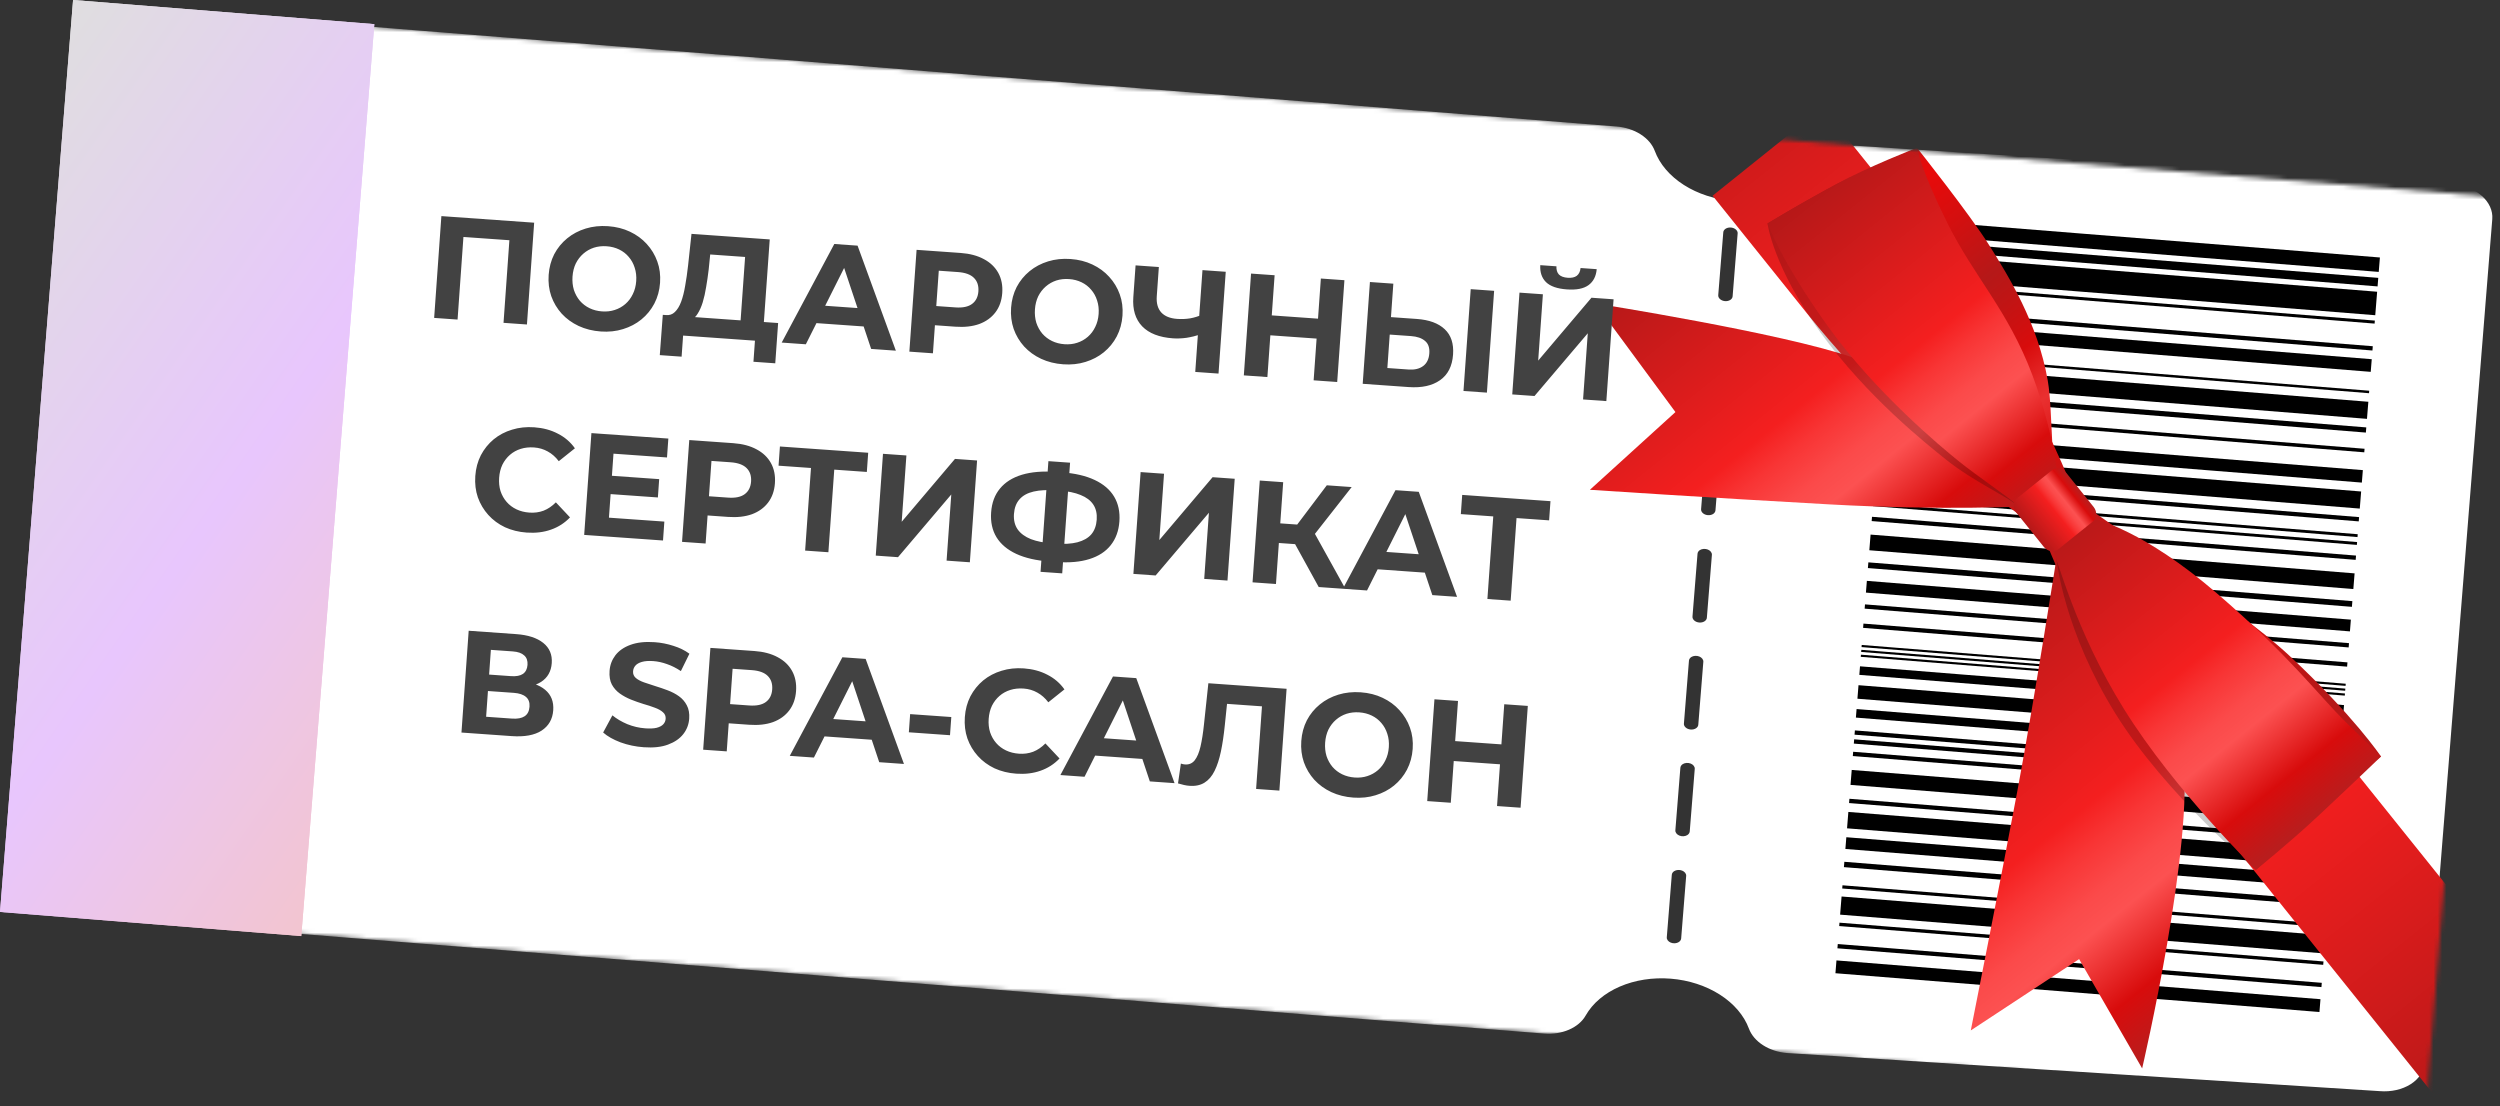 <?xml version="1.0" encoding="UTF-8"?> <svg xmlns="http://www.w3.org/2000/svg" width="583" height="258" viewBox="0 0 583 258" fill="none"><rect x="0" y="0" width="583" height="258" fill="#333333" stroke="none"/> <mask id="mask0_54_2" style="mask-type:luminance" maskUnits="userSpaceOnUse" x="0" y="0" width="583" height="258"> <path d="M17.431 0.693L582.779 45.994L565.83 257.517L0.482 212.217L17.431 0.693Z" fill="white"></path> </mask> <g mask="url(#mask0_54_2)"> <path d="M22.406 2.015C23.916 1.529 25.583 1.345 27.252 1.479L377.005 29.505C379.052 29.672 381.008 30.311 382.602 31.334C384.196 32.356 385.351 33.712 385.902 35.211C387.04 38.275 389.406 41.042 392.67 43.127C395.936 45.212 399.938 46.513 404.123 46.848C408.307 47.183 412.465 46.536 416.021 44.998C419.577 43.459 422.352 41.105 423.963 38.261C424.747 36.868 426.102 35.714 427.839 34.958C429.576 34.203 431.608 33.883 433.656 34.044L571.932 42.932C573.226 43.035 574.493 43.327 575.659 43.793C576.826 44.259 577.869 44.888 578.73 45.645C579.591 46.402 580.252 47.273 580.676 48.206C581.1 49.139 581.278 50.118 581.201 51.085L565.432 247.881C565.354 248.848 565.022 249.786 564.455 250.64C563.888 251.494 563.097 252.248 562.126 252.858C561.156 253.468 560.026 253.924 558.8 254.197C557.574 254.472 556.277 254.559 554.983 254.455L416.741 245.57C414.693 245.403 412.736 244.763 411.142 243.741C409.548 242.718 408.394 241.363 407.843 239.863C406.705 236.8 404.339 234.033 401.074 231.948C397.809 229.863 393.807 228.562 389.622 228.227C385.438 227.892 381.279 228.538 377.724 230.077C374.169 231.616 371.393 233.97 369.781 236.814C368.997 238.206 367.643 239.36 365.906 240.116C364.169 240.871 362.136 241.192 360.089 241.03L10.336 213.005C9.042 212.902 7.776 212.61 6.61 212.144C5.444 211.678 4.401 211.049 3.541 210.292C2.681 209.534 2.02 208.664 1.596 207.731C1.173 206.798 0.996 205.819 1.075 204.852L16.844 8.056C16.945 6.743 17.514 5.491 18.492 4.428C19.47 3.366 20.822 2.533 22.406 2.015ZM388.695 218.574C388.672 218.822 388.749 219.074 388.916 219.298C389.083 219.521 389.334 219.704 389.634 219.824C389.935 219.945 390.273 219.996 390.604 219.972C390.935 219.948 391.245 219.851 391.492 219.691C391.821 219.479 392.021 219.174 392.048 218.842L393.215 204.273C393.238 204.025 393.159 203.774 392.992 203.551C392.825 203.329 392.575 203.146 392.275 203.026C391.975 202.906 391.64 202.854 391.308 202.876C390.977 202.898 390.668 202.993 390.419 203.151C390.088 203.364 389.888 203.672 389.863 204.005L388.695 218.574ZM390.695 193.615C390.674 193.864 390.751 194.115 390.92 194.337C391.087 194.559 391.335 194.742 391.636 194.862C391.935 194.983 392.272 195.035 392.602 195.013C392.933 194.99 393.242 194.895 393.491 194.738C393.821 194.523 394.021 194.217 394.048 193.883L395.215 179.315C395.237 179.066 395.159 178.815 394.992 178.592C394.825 178.371 394.575 178.188 394.275 178.067C393.975 177.947 393.639 177.895 393.308 177.917C392.977 177.939 392.668 178.035 392.419 178.192C392.088 178.406 391.888 178.713 391.862 179.047L390.695 193.615ZM392.695 168.656C392.667 168.826 392.685 169 392.751 169.168C392.816 169.335 392.925 169.493 393.072 169.631C393.219 169.768 393.401 169.883 393.605 169.968C393.811 170.053 394.035 170.106 394.264 170.124C394.494 170.143 394.725 170.126 394.94 170.075C395.156 170.023 395.354 169.939 395.521 169.827C395.688 169.715 395.821 169.576 395.912 169.421C396.002 169.266 396.048 169.097 396.048 168.924L397.217 154.337C397.235 154.089 397.156 153.839 396.987 153.618C396.82 153.397 396.57 153.215 396.272 153.096C395.974 152.976 395.639 152.923 395.309 152.945C394.98 152.965 394.671 153.059 394.42 153.214C394.089 153.428 393.889 153.734 393.864 154.068L392.695 168.656ZM394.694 143.702C394.666 143.872 394.685 144.046 394.751 144.214C394.815 144.382 394.924 144.539 395.072 144.676C395.218 144.815 395.4 144.929 395.605 145.015C395.811 145.099 396.035 145.152 396.264 145.171C396.493 145.189 396.724 145.173 396.94 145.122C397.155 145.07 397.353 144.986 397.521 144.873C397.687 144.76 397.821 144.623 397.911 144.467C398.002 144.312 398.048 144.143 398.047 143.971L399.215 129.393C399.233 129.145 399.152 128.896 398.983 128.676C398.815 128.456 398.566 128.275 398.268 128.156C397.969 128.037 397.635 127.985 397.307 128.005C396.977 128.026 396.669 128.12 396.419 128.274C396.089 128.488 395.89 128.793 395.863 129.124L394.694 143.702ZM396.694 118.744C396.68 118.908 396.71 119.075 396.781 119.234C396.853 119.393 396.965 119.541 397.112 119.67C397.257 119.799 397.435 119.907 397.633 119.986C397.831 120.066 398.047 120.116 398.267 120.133C398.713 120.17 399.153 120.074 399.491 119.867C399.819 119.651 400.019 119.345 400.047 119.012L401.214 104.444C401.237 104.195 401.158 103.944 400.991 103.722C400.824 103.5 400.574 103.317 400.274 103.196C399.975 103.076 399.639 103.024 399.308 103.046C398.977 103.068 398.667 103.164 398.418 103.321C398.087 103.535 397.887 103.842 397.862 104.175L396.694 118.744ZM398.694 93.785C398.671 94.034 398.748 94.287 398.915 94.51C399.082 94.733 399.333 94.916 399.633 95.036C399.934 95.156 400.272 95.208 400.603 95.184C400.935 95.161 401.244 95.063 401.491 94.903C401.821 94.69 402.02 94.386 402.047 94.054L403.214 79.485C403.237 79.237 403.158 78.985 402.991 78.763C402.824 78.541 402.574 78.358 402.274 78.238C401.975 78.118 401.639 78.065 401.308 78.087C400.977 78.109 400.667 78.205 400.418 78.362C400.087 78.576 399.887 78.883 399.862 79.217L398.694 93.785ZM400.694 68.826C400.68 68.991 400.71 69.158 400.781 69.317C400.852 69.477 400.964 69.625 401.11 69.755C401.256 69.884 401.434 69.992 401.631 70.072C401.831 70.152 402.046 70.203 402.266 70.221C402.488 70.24 402.71 70.226 402.921 70.179C403.131 70.133 403.324 70.055 403.489 69.95C403.655 69.845 403.791 69.716 403.886 69.569C403.982 69.422 404.036 69.261 404.047 69.095L405.214 54.527C405.242 54.357 405.224 54.183 405.159 54.015C405.094 53.847 404.985 53.69 404.838 53.553C404.691 53.415 404.509 53.3 404.304 53.215C404.099 53.13 403.874 53.077 403.645 53.058C403.416 53.04 403.186 53.057 402.969 53.108C402.754 53.159 402.556 53.244 402.389 53.356C402.222 53.469 402.089 53.607 401.999 53.762C401.907 53.917 401.861 54.086 401.862 54.258L400.694 68.826Z" fill="white"></path> <path d="M442.123 51.001L554.994 60.045L554.724 63.409L441.853 54.365L442.123 51.001Z" fill="black"></path> <path d="M441.74 55.755L554.611 64.799L554.451 66.793L441.58 57.749L441.74 55.755Z" fill="black"></path> <path d="M441.478 58.989L554.349 68.033L553.91 73.511L441.039 64.467L441.478 58.989Z" fill="black"></path> <path d="M440.943 65.716L553.814 74.761L553.758 75.465L440.886 66.421L440.943 65.716Z" fill="black"></path> <path d="M440.462 71.697L553.334 80.741L553.254 81.739L440.383 72.694L440.462 71.697Z" fill="black"></path> <path d="M440.22 74.723L553.091 83.767L552.855 86.715L439.984 77.671L440.22 74.723Z" fill="black"></path> <path d="M439.63 82.072L552.502 91.116L552.455 91.697L439.584 82.653L439.63 82.072Z" fill="black"></path> <path d="M439.427 84.648L552.299 93.692L551.979 97.677L439.108 88.633L439.427 84.648Z" fill="black"></path> <path d="M438.947 90.626L551.818 99.67L551.721 100.876L438.85 91.832L438.947 90.626Z" fill="black"></path> <path d="M438.544 95.608L551.416 104.652L551.349 105.481L438.478 96.437L438.544 95.608Z" fill="black"></path> <path d="M438.146 100.59L551.017 109.635L550.784 112.542L437.913 103.498L438.146 100.59Z" fill="black"></path> <path d="M437.748 105.572L550.619 114.616L550.3 118.601L437.428 109.556L437.748 105.572Z" fill="black"></path> <path d="M437.267 111.547L550.138 120.591L550.058 121.588L437.187 112.544L437.267 111.547Z" fill="black"></path> <path d="M436.951 115.536L549.822 124.58L549.769 125.245L436.897 116.201L436.951 115.536Z" fill="black"></path> <path d="M436.802 117.362L549.674 126.406L549.62 127.071L436.749 118.027L436.802 117.362Z" fill="black"></path> <path d="M436.552 120.517L549.424 129.561L549.344 130.559L436.472 121.515L436.552 120.517Z" fill="black"></path> <path d="M436.22 124.666L549.091 133.71L548.799 137.362L435.928 128.318L436.22 124.666Z" fill="black"></path> <path d="M435.701 131.141L548.572 140.185L548.465 141.515L435.594 132.471L435.701 131.141Z" fill="black"></path> <path d="M435.353 135.458L548.224 144.502L548.005 147.241L435.134 138.196L435.353 135.458Z" fill="black"></path> <path d="M434.916 140.94L547.787 149.984L547.707 150.982L434.836 141.938L434.916 140.94Z" fill="black"></path> <path d="M434.556 145.422L547.427 154.466L547.347 155.463L434.476 146.419L434.556 145.422Z" fill="black"></path> <path d="M434.154 150.404L547.025 159.448L546.985 159.944L434.114 150.9L434.154 150.404Z" fill="black"></path> <path d="M434.064 151.54L546.935 160.584L546.895 161.08L434.024 152.036L434.064 151.54Z" fill="black"></path> <path d="M433.974 152.676L546.845 161.721L546.806 162.217L433.934 153.173L433.974 152.676Z" fill="black"></path> <path d="M433.755 155.384L546.627 164.429L546.467 166.424L433.596 157.38L433.755 155.384Z" fill="black"></path> <path d="M433.404 159.787L546.275 168.831L546.022 171.986L433.151 162.942L433.404 159.787Z" fill="black"></path> <path d="M432.955 165.348L545.826 174.393L545.666 176.387L432.795 167.343L432.955 165.348Z" fill="black"></path> <path d="M432.56 170.331L545.431 179.375L545.351 180.372L432.48 171.327L432.56 170.331Z" fill="black"></path> <path d="M432.392 172.41L545.263 181.454L545.183 182.452L432.312 173.407L432.392 172.41Z" fill="black"></path> <path d="M432.158 175.312L545.029 184.356L544.949 185.354L432.078 176.31L432.158 175.312Z" fill="black"></path> <path d="M431.822 179.549L544.693 188.594L544.414 192.082L431.542 183.038L431.822 179.549Z" fill="black"></path> <path d="M431.283 186.273L544.154 195.317L544.074 196.315L431.203 187.271L431.283 186.273Z" fill="black"></path> <path d="M431.037 189.344L543.908 198.389L543.602 202.209L430.731 193.165L431.037 189.344Z" fill="black"></path> <path d="M430.564 195.24L543.435 204.284L543.216 207.023L430.345 197.979L430.564 195.24Z" fill="black"></path> <path d="M430.103 200.97L542.974 210.015L542.874 211.26L430.003 202.216L430.103 200.97Z" fill="black"></path> <path d="M429.666 206.449L542.537 215.493L542.477 216.242L429.606 207.198L429.666 206.449Z" fill="black"></path> <path d="M429.455 209.063L542.326 218.107L541.987 222.34L429.115 213.296L429.455 209.063Z" fill="black"></path> <path d="M428.966 215.167L541.838 224.211L541.774 225L428.903 215.956L428.966 215.167Z" fill="black"></path> <path d="M428.568 220.149L541.439 229.193L541.359 230.19L428.488 221.146L428.568 220.149Z" fill="black"></path> <path d="M428.263 223.969L541.134 233.014L540.895 236.001L428.024 226.957L428.263 223.969Z" fill="black"></path> <path d="M446.458 51.802L425.015 25.075L399.377 45.644L421.399 73.094C448.089 106.362 478.799 125.456 478.799 125.456L485.563 120.029C485.563 120.029 475.179 87.602 446.458 51.802Z" fill="url(#paint0_linear_54_2)"></path> <path d="M475.055 120.789C475.055 120.789 485.805 153.373 512.495 186.641C539.185 219.909 573.443 262.61 573.443 262.61L599.082 242.041C599.082 242.041 567.434 202.594 538.713 166.795C509.992 130.995 481.819 115.363 481.819 115.363L475.055 120.789Z" fill="url(#paint1_linear_54_2)"></path> <path d="M479.991 127.531C479.991 127.531 474.412 163.229 470.483 184.265C466.555 205.302 459.589 240.294 459.589 240.294L484.848 223.666L499.549 249.156C499.549 249.156 511.831 196.562 509.061 176.049C506.292 155.536 485.414 121.664 485.414 121.664L479.991 127.531Z" fill="url(#paint2_linear_54_2)"></path> <path d="M472.926 118.042C472.926 118.042 453.813 119.129 426.599 117.622C399.383 116.115 370.762 114.221 370.762 114.221L390.712 96.094L372.033 70.763C372.033 70.763 415.602 77.641 431.937 83.329C448.272 89.018 476.657 113.48 476.657 113.48L472.926 118.042Z" fill="url(#paint3_linear_54_2)"></path> <path d="M488.681 121.297C490.651 122.217 520.841 140.738 533.899 152.921C548.85 166.869 555.248 176.417 555.248 176.417L527.739 197.876L480.687 127.711L488.681 121.297Z" fill="url(#paint4_linear_54_2)"></path> <path d="M480.841 114.596C477.983 112.569 478.881 96.496 477.532 88.718C475.216 75.37 468.399 64.425 463.905 57.231C459.407 50.031 447.069 34.497 447.069 34.497L420.276 50.876L475.993 119.28L480.841 114.596Z" fill="url(#paint5_linear_54_2)"></path> <path opacity="0.2" d="M486.855 122.282C486.855 122.282 497.788 124.651 515.018 139.473C532.248 154.296 538.633 163.193 545.014 169.441C551.396 175.688 553.273 177.517 553.273 177.517C553.273 177.517 545.537 184.936 538.57 191.435C531.602 197.934 526.072 202.855 526.072 202.855C526.072 202.855 505.112 185.388 493.359 166.474C481.607 147.56 479.412 131.06 479.482 128.677C479.581 125.266 478.164 123.051 478.164 123.051L482.725 120.291C482.725 120.291 484.522 121.554 486.855 122.282Z" fill="black"></path> <path opacity="0.2" d="M478.228 115.795C478.228 115.795 477.667 103.665 471.964 88.538C466.261 73.41 458.381 65.636 452.131 53.069C445.881 40.502 445.06 35.553 445.06 35.553C445.06 35.553 433.689 39.977 426.065 44.123C418.442 48.269 412.181 52.109 412.181 52.109C412.181 52.109 413.432 62.139 424.441 77.406C435.45 92.672 449.473 103.676 453.714 107.097C460.179 112.311 468.222 115.82 470.71 118.068C473.198 120.316 473.413 120.862 473.413 120.862L478.228 115.795Z" fill="black"></path> <path d="M488.829 121.183C488.829 121.183 499.763 123.551 516.993 138.373C534.222 153.196 540.608 162.093 546.989 168.341C553.37 174.589 555.247 176.417 555.247 176.417C555.247 176.417 547.512 183.836 540.544 190.335C533.577 196.834 526.082 202.847 526.082 202.847C526.082 202.847 507.086 184.288 495.334 165.374C483.581 146.46 479.932 130.139 478.545 128.069C477.158 125.999 477.158 125.999 477.158 125.999L484.699 119.191C484.699 119.192 486.496 120.454 488.829 121.183Z" fill="url(#paint6_linear_54_2)"></path> <path d="M480.203 114.696C480.203 114.696 479.642 102.566 473.939 87.438C468.235 72.311 460.356 64.537 454.106 51.969C447.856 39.402 447.034 34.454 447.034 34.454C447.034 34.454 435.664 38.877 428.04 43.023C420.416 47.169 412.191 52.101 412.191 52.101C412.191 52.101 415.407 61.04 426.416 76.306C437.425 91.573 452.639 104.224 456.884 107.638C461.129 111.053 468.232 115.812 470.72 118.06C473.208 120.308 473.208 120.308 473.208 120.308L480.203 114.696Z" fill="url(#paint7_linear_54_2)"></path> <path d="M488.24 118.227L481.833 110.241C480.96 109.153 479.455 108.91 478.472 109.698L470.417 116.16C469.434 116.949 469.345 118.471 470.218 119.559L476.625 127.545C477.498 128.633 479.003 128.876 479.986 128.088L488.041 121.625C489.024 120.837 489.113 119.315 488.24 118.227Z" fill="url(#paint8_linear_54_2)"></path> </g> <rect x="17.041" width="70.479" height="213.348" transform="rotate(4.581 17.041 0)" fill="url(#paint9_linear_54_2)"></rect> <rect x="17.041" width="70.479" height="213.348" transform="rotate(4.581 17.041 0)" fill="url(#paint10_linear_54_2)"></rect> <path d="M101.244 74.136L102.929 50.396L124.567 51.932L122.882 75.672L117.422 75.284L118.878 54.766L120.044 56.11L106.817 55.171L108.161 54.006L106.705 74.524L101.244 74.136ZM140.1 77.303C138.223 77.17 136.504 76.741 134.942 76.017C133.402 75.294 132.084 74.337 130.987 73.145C129.913 71.956 129.1 70.591 128.551 69.053C128.023 67.516 127.822 65.865 127.948 64.102C128.073 62.338 128.505 60.733 129.244 59.285C130.005 57.84 131.013 56.605 132.268 55.58C133.522 54.556 134.962 53.794 136.588 53.296C138.214 52.798 139.954 52.615 141.808 52.746C143.685 52.88 145.382 53.307 146.898 54.028C148.438 54.751 149.745 55.707 150.819 56.897C151.916 58.088 152.74 59.453 153.289 60.992C153.841 62.508 154.053 64.159 153.926 65.945C153.801 67.709 153.357 69.325 152.594 70.793C151.832 72.239 150.824 73.474 149.57 74.498C148.34 75.502 146.912 76.253 145.286 76.751C143.682 77.251 141.954 77.435 140.1 77.303ZM140.398 72.62C141.46 72.696 142.446 72.584 143.353 72.285C144.283 71.987 145.111 71.523 145.838 70.893C146.564 70.263 147.141 69.497 147.569 68.596C148.019 67.696 148.284 66.681 148.364 65.551C148.445 64.42 148.325 63.378 148.007 62.423C147.711 61.471 147.248 60.631 146.618 59.905C146.01 59.18 145.267 58.605 144.388 58.179C143.509 57.753 142.539 57.502 141.476 57.427C140.413 57.351 139.417 57.462 138.487 57.76C137.58 58.059 136.763 58.524 136.036 59.154C135.31 59.784 134.721 60.549 134.271 61.449C133.844 62.35 133.59 63.366 133.51 64.496C133.431 65.604 133.539 66.646 133.833 67.621C134.152 68.575 134.615 69.415 135.222 70.14C135.853 70.866 136.607 71.442 137.486 71.868C138.364 72.294 139.335 72.545 140.398 72.62ZM172.564 76.744L173.757 59.922L165.618 59.344L165.271 62.797C165.099 64.261 164.898 65.645 164.669 66.946C164.463 68.25 164.197 69.435 163.872 70.503C163.548 71.548 163.155 72.429 162.696 73.146C162.258 73.865 161.734 74.362 161.124 74.637L155.31 73.474C156.122 73.555 156.809 73.319 157.371 72.768C157.955 72.219 158.443 71.424 158.835 70.384C159.229 69.321 159.545 68.071 159.783 66.634C160.044 65.198 160.269 63.635 160.457 61.944L161.255 54.536L179.502 55.831L177.99 77.129L172.564 76.744ZM153.863 82.813L154.564 73.421L181.458 75.33L180.791 84.724L175.704 84.363L176.053 79.446L159.299 78.257L158.95 83.174L153.863 82.813ZM182.292 79.888L194.558 56.899L199.985 57.284L208.915 81.778L203.15 81.369L195.955 59.793L198.126 59.947L187.922 80.288L182.292 79.888ZM187.944 75.177L189.698 71.109L201.908 71.975L203.104 76.253L187.944 75.177ZM212.063 82.001L213.748 58.261L224.024 58.99C226.15 59.141 227.956 59.622 229.444 60.432C230.933 61.219 232.05 62.287 232.796 63.635C233.541 64.983 233.85 66.55 233.723 68.336C233.598 70.1 233.071 71.596 232.143 72.826C231.215 74.055 229.958 74.966 228.37 75.558C226.785 76.127 224.929 76.336 222.804 76.185L215.58 75.672L218.198 73.37L217.558 82.391L212.063 82.001ZM218.154 73.98L215.898 71.196L222.817 71.687C224.512 71.807 225.804 71.535 226.692 70.871C227.58 70.207 228.07 69.23 228.161 67.942C228.254 66.63 227.908 65.583 227.123 64.8C226.338 64.017 225.097 63.566 223.401 63.445L216.483 62.954L219.11 60.516L218.154 73.98ZM247.938 84.956C246.061 84.823 244.342 84.394 242.78 83.67C241.24 82.947 239.922 81.99 238.825 80.799C237.751 79.609 236.939 78.245 236.389 76.706C235.862 75.169 235.661 73.519 235.786 71.755C235.911 69.991 236.343 68.386 237.082 66.939C237.844 65.493 238.852 64.258 240.106 63.233C241.36 62.209 242.8 61.448 244.426 60.95C246.052 60.451 247.792 60.268 249.646 60.4C251.523 60.533 253.22 60.96 254.736 61.681C256.276 62.404 257.583 63.36 258.657 64.55C259.754 65.741 260.578 67.106 261.128 68.645C261.679 70.161 261.891 71.812 261.764 73.599C261.639 75.362 261.195 76.978 260.432 78.447C259.67 79.892 258.662 81.127 257.408 82.152C256.178 83.155 254.75 83.906 253.124 84.404C251.52 84.904 249.792 85.088 247.938 84.956ZM248.236 80.274C249.299 80.349 250.284 80.237 251.191 79.938C252.121 79.641 252.949 79.177 253.676 78.546C254.402 77.916 254.979 77.151 255.407 76.249C255.857 75.35 256.122 74.334 256.202 73.204C256.283 72.073 256.163 71.031 255.845 70.077C255.549 69.124 255.086 68.284 254.456 67.558C253.848 66.833 253.105 66.258 252.226 65.832C251.348 65.406 250.377 65.155 249.314 65.08C248.252 65.004 247.255 65.116 246.325 65.413C245.418 65.712 244.601 66.177 243.874 66.807C243.148 67.437 242.56 68.202 242.109 69.102C241.682 70.003 241.428 71.019 241.348 72.15C241.269 73.258 241.377 74.299 241.671 75.274C241.99 76.229 242.453 77.068 243.061 77.793C243.691 78.519 244.445 79.096 245.324 79.522C246.203 79.948 247.173 80.198 248.236 80.274ZM280.141 77.936C278.931 78.328 277.775 78.609 276.672 78.781C275.571 78.93 274.523 78.969 273.528 78.899C270.34 78.672 267.952 77.742 266.363 76.106C264.777 74.449 264.085 72.184 264.289 69.313L264.816 61.885L270.243 62.27L269.759 69.087C269.643 70.715 269.997 71.979 270.819 72.878C271.643 73.754 272.869 74.25 274.497 74.366C275.537 74.44 276.551 74.398 277.54 74.241C278.529 74.061 279.459 73.775 280.327 73.382L280.141 77.936ZM278.732 86.733L280.417 62.992L285.843 63.378L284.159 87.118L278.732 86.733ZM308.024 64.952L313.519 65.342L311.834 89.082L306.34 88.692L308.024 64.952ZM295.555 87.927L290.061 87.537L291.745 63.797L297.24 64.186L295.555 87.927ZM307.437 78.987L295.839 78.164L296.168 73.518L307.767 74.341L307.437 78.987ZM330.41 74.38C333.282 74.584 335.452 75.386 336.92 76.785C338.39 78.162 339.035 80.128 338.854 82.683C338.661 85.396 337.645 87.392 335.804 88.67C333.986 89.95 331.551 90.481 328.499 90.265L317.782 89.504L319.467 65.764L324.927 66.151L324.373 73.952L330.41 74.38ZM328.482 86.173C329.884 86.273 331.017 86.001 331.881 85.358C332.744 84.715 333.224 83.726 333.318 82.392C333.411 81.081 333.071 80.114 332.297 79.491C331.548 78.847 330.461 78.474 329.036 78.373L324.085 78.022L323.531 85.822L328.482 86.173ZM341.285 91.172L342.97 67.432L348.43 67.819L346.745 91.56L341.285 91.172ZM352.657 91.979L354.342 68.239L359.802 68.626L358.705 84.092L371.13 69.43L376.285 69.796L374.6 93.537L369.173 93.151L370.269 77.72L357.846 92.347L352.657 91.979ZM365.405 67.49C363.144 67.33 361.514 66.76 360.515 65.78C359.54 64.802 359.099 63.486 359.193 61.834L362.958 62.102C362.923 62.917 363.116 63.556 363.538 64.017C363.984 64.458 364.67 64.711 365.597 64.777C366.502 64.841 367.206 64.687 367.709 64.313C368.215 63.917 368.507 63.313 368.588 62.501L372.352 62.768C372.213 64.417 371.579 65.656 370.452 66.485C369.326 67.314 367.643 67.649 365.405 67.49ZM122.821 124.197C120.99 124.068 119.304 123.652 117.763 122.952C116.246 122.231 114.95 121.276 113.876 120.086C112.801 118.896 111.989 117.532 111.439 115.993C110.912 114.456 110.712 112.794 110.839 111.008C110.966 109.222 111.398 107.605 112.137 106.158C112.899 104.712 113.896 103.476 115.127 102.45C116.382 101.426 117.81 100.675 119.412 100.198C121.015 99.698 122.744 99.514 124.598 99.646C126.655 99.792 128.484 100.285 130.083 101.126C131.706 101.945 133.034 103.085 134.067 104.544L130.308 107.55C129.56 106.565 128.705 105.811 127.742 105.288C126.781 104.743 125.713 104.429 124.537 104.345C123.429 104.267 122.399 104.375 121.446 104.671C120.493 104.967 119.654 105.43 118.927 106.06C118.201 106.69 117.613 107.455 117.162 108.355C116.735 109.256 116.481 110.272 116.401 111.403C116.321 112.533 116.428 113.575 116.724 114.528C117.043 115.482 117.517 116.322 118.148 117.049C118.778 117.775 119.543 118.352 120.445 118.78C121.346 119.207 122.351 119.46 123.459 119.539C124.634 119.622 125.736 119.473 126.762 119.092C127.791 118.687 128.746 118.039 129.627 117.148L132.923 120.654C131.695 121.953 130.219 122.905 128.494 123.509C126.792 124.116 124.901 124.345 122.821 124.197ZM142.292 110.923L153.721 111.734L153.418 116.007L141.988 115.196L142.292 110.923ZM142.005 120.719L154.927 121.636L154.614 126.045L136.232 124.74L137.917 101L155.858 102.273L155.545 106.682L143.065 105.796L142.005 120.719ZM159.052 126.36L160.737 102.619L171.013 103.349C173.138 103.5 174.945 103.98 176.432 104.79C177.922 105.577 179.039 106.645 179.784 107.993C180.529 109.342 180.838 110.909 180.712 112.695C180.586 114.458 180.06 115.955 179.132 117.184C178.204 118.414 176.946 119.324 175.359 119.916C173.773 120.485 171.918 120.694 169.793 120.544L162.569 120.031L165.186 117.728L164.546 126.75L159.052 126.36ZM165.143 118.339L162.886 115.554L169.805 116.045C171.501 116.165 172.793 115.894 173.68 115.229C174.568 114.565 175.058 113.589 175.15 112.3C175.243 110.989 174.897 109.942 174.111 109.159C173.326 108.376 172.086 107.924 170.39 107.804L163.471 107.313L166.099 104.875L165.143 118.339ZM187.754 128.397L189.21 107.878L190.376 109.222L181.558 108.597L181.876 104.12L202.462 105.581L202.145 110.058L193.327 109.432L194.637 108.264L193.181 128.782L187.754 128.397ZM204.227 129.566L205.912 105.826L211.372 106.213L210.275 121.678L222.7 107.017L227.855 107.383L226.17 131.123L220.744 130.738L221.839 115.307L209.416 129.934L204.227 129.566ZM244.735 130.941C241.66 130.723 239.078 130.13 236.988 129.164C234.92 128.199 233.387 126.909 232.388 125.293C231.391 123.654 230.972 121.716 231.131 119.477C231.29 117.239 231.978 115.39 233.195 113.931C234.413 112.45 236.114 111.378 238.297 110.714C240.503 110.053 243.143 109.831 246.218 110.05C246.263 110.053 246.388 110.062 246.591 110.076C246.817 110.092 247.032 110.107 247.236 110.122C247.462 110.138 247.586 110.147 247.609 110.148C250.661 110.365 253.21 110.955 255.254 111.918C257.322 112.883 258.843 114.184 259.818 115.821C260.792 117.458 261.201 119.384 261.044 121.6C260.888 123.793 260.211 125.643 259.014 127.148C257.84 128.633 256.185 129.708 254.047 130.375C251.932 131.043 249.382 131.271 246.397 131.059C246.329 131.054 246.171 131.043 245.922 131.025C245.674 131.008 245.425 130.99 245.176 130.972C244.95 130.956 244.803 130.946 244.735 130.941ZM245.545 126.738C245.613 126.743 245.703 126.749 245.816 126.757C245.929 126.765 246.008 126.771 246.054 126.774C248.134 126.921 249.868 126.817 251.257 126.461C252.67 126.085 253.747 125.468 254.49 124.612C255.234 123.733 255.656 122.592 255.755 121.191C255.855 119.789 255.586 118.611 254.949 117.657C254.313 116.703 253.331 115.963 252.005 115.437C250.703 114.89 249.035 114.544 247 114.4C246.955 114.397 246.864 114.39 246.729 114.381C246.616 114.373 246.514 114.365 246.424 114.359C244.276 114.206 242.485 114.295 241.053 114.625C239.621 114.955 238.521 115.559 237.755 116.436C236.99 117.291 236.557 118.431 236.455 119.855C236.354 121.279 236.644 122.482 237.324 123.462C238.006 124.419 239.032 125.173 240.402 125.725C241.796 126.256 243.51 126.593 245.545 126.738ZM242.656 133.35L244.487 107.541L249.541 107.899L247.709 133.708L242.656 133.35ZM264.307 133.83L265.992 110.089L271.452 110.477L270.354 125.942L282.779 111.281L287.934 111.647L286.249 135.387L280.823 135.002L281.918 119.571L269.496 134.198L264.307 133.83ZM307.524 136.897L300.942 124.943L305.574 122.579L313.764 137.34L307.524 136.897ZM292.093 135.802L293.777 112.061L299.238 112.449L297.553 136.189L292.093 135.802ZM296.638 126.512L296.963 121.934L305.238 122.521L304.913 127.099L296.638 126.512ZM305.881 125.464L300.871 124.495L309.412 113.171L315.212 113.583L305.881 125.464ZM313.162 137.297L325.428 114.308L330.854 114.693L339.785 139.186L334.019 138.777L326.825 117.202L328.995 117.356L318.792 137.697L313.162 137.297ZM318.814 132.585L320.568 128.517L332.777 129.384L333.973 133.661L318.814 132.585ZM346.862 139.689L348.318 119.17L349.484 120.514L340.666 119.888L340.984 115.412L361.57 116.873L361.252 121.349L352.434 120.724L353.744 119.555L352.288 140.074L346.862 139.689ZM107.614 170.83L109.298 147.09L120.355 147.874C123.113 148.07 125.223 148.754 126.685 149.926C128.147 151.097 128.809 152.667 128.669 154.634C128.531 156.578 127.7 158.042 126.176 159.024C124.653 159.984 122.694 160.379 120.297 160.209L121.043 158.83C123.711 159.02 125.742 159.698 127.136 160.865C128.53 162.032 129.156 163.622 129.013 165.634C128.865 167.714 127.958 169.297 126.29 170.383C124.647 171.448 122.321 171.874 119.314 171.66L107.614 170.83ZM113.363 167.148L119.399 167.576C120.666 167.666 121.644 167.485 122.335 167.035C123.026 166.584 123.409 165.838 123.482 164.798C123.553 163.803 123.277 163.045 122.655 162.524C122.035 161.98 121.092 161.663 119.825 161.573L113.789 161.145L113.363 167.148ZM114.061 157.312L119.182 157.676C120.38 157.761 121.301 157.588 121.945 157.156C122.591 156.702 122.948 156 123.015 155.051C123.083 154.101 122.828 153.367 122.251 152.849C121.676 152.308 120.789 151.995 119.591 151.91L114.47 151.547L114.061 157.312ZM150.125 174.256C148.225 174.121 146.423 173.743 144.717 173.122C143.013 172.479 141.659 171.712 140.654 170.823L142.813 166.818C143.779 167.613 144.935 168.298 146.28 168.87C147.65 169.422 149.047 169.748 150.471 169.849C151.557 169.926 152.434 169.887 153.104 169.73C153.799 169.552 154.318 169.282 154.662 168.92C155.005 168.558 155.195 168.128 155.23 167.631C155.275 166.998 155.062 166.483 154.59 166.086C154.12 165.666 153.486 165.314 152.688 165.03C151.892 164.724 151.003 164.434 150.023 164.159C149.067 163.864 148.103 163.523 147.13 163.136C146.18 162.751 145.316 162.28 144.538 161.725C143.759 161.17 143.139 160.467 142.676 159.616C142.237 158.767 142.062 157.709 142.152 156.443C142.248 155.086 142.697 153.88 143.499 152.823C144.326 151.746 145.497 150.931 147.013 150.38C148.553 149.807 150.443 149.601 152.681 149.759C154.173 149.865 155.63 150.151 157.052 150.615C158.474 151.057 159.715 151.668 160.773 152.447L158.781 156.498C157.718 155.787 156.643 155.244 155.556 154.872C154.471 154.477 153.397 154.241 152.334 154.166C151.272 154.091 150.392 154.153 149.696 154.354C149 154.554 148.491 154.848 148.168 155.234C147.847 155.597 147.668 156.039 147.631 156.559C147.588 157.17 147.801 157.685 148.271 158.104C148.743 158.501 149.378 158.842 150.176 159.126C150.974 159.409 151.851 159.699 152.807 159.994C153.786 160.291 154.751 160.621 155.702 160.984C156.676 161.348 157.552 161.808 158.331 162.363C159.11 162.918 159.719 163.62 160.158 164.47C160.621 165.321 160.808 166.368 160.72 167.611C160.625 168.945 160.165 170.14 159.34 171.195C158.516 172.25 157.333 173.063 155.793 173.636C154.275 174.21 152.386 174.416 150.125 174.256ZM163.98 174.83L165.665 151.09L175.941 151.819C178.067 151.97 179.873 152.451 181.361 153.261C182.85 154.048 183.967 155.116 184.712 156.464C185.458 157.812 185.767 159.379 185.64 161.165C185.515 162.929 184.988 164.425 184.06 165.655C183.132 166.884 181.875 167.795 180.287 168.387C178.702 168.956 176.846 169.165 174.721 169.014L167.497 168.501L170.115 166.199L169.474 175.22L163.98 174.83ZM170.071 166.809L167.815 164.025L174.733 164.516C176.429 164.636 177.721 164.364 178.609 163.7C179.497 163.036 179.987 162.059 180.078 160.771C180.171 159.459 179.825 158.412 179.04 157.629C178.255 156.846 177.014 156.395 175.318 156.274L168.4 155.783L171.027 153.345L170.071 166.809ZM184.176 176.264L196.443 153.274L201.869 153.659L210.8 178.153L205.034 177.744L197.839 156.168L200.01 156.322L189.806 176.663L184.176 176.264ZM189.828 171.552L191.583 167.484L203.792 168.35L204.988 172.628L189.828 171.552ZM211.943 170.77L212.244 166.53L221.842 167.211L221.541 171.451L211.943 170.77ZM236.982 180.42C235.151 180.29 233.464 179.875 231.923 179.175C230.407 178.454 229.111 177.498 228.037 176.309C226.962 175.119 226.15 173.755 225.6 172.216C225.073 170.679 224.873 169.017 225 167.231C225.126 165.445 225.559 163.828 226.298 162.381C227.06 160.935 228.056 159.699 229.288 158.673C230.542 157.649 231.971 156.898 233.572 156.421C235.176 155.921 236.904 155.737 238.758 155.868C240.816 156.014 242.644 156.508 244.243 157.348C245.867 158.168 247.195 159.308 248.227 160.767L244.469 163.773C243.721 162.788 242.866 162.034 241.903 161.511C240.942 160.966 239.873 160.651 238.698 160.568C237.59 160.489 236.559 160.598 235.607 160.894C234.654 161.19 233.815 161.653 233.088 162.283C232.362 162.913 231.773 163.678 231.323 164.578C230.896 165.479 230.642 166.495 230.562 167.626C230.481 168.756 230.589 169.798 230.885 170.75C231.204 171.705 231.678 172.545 232.308 173.271C232.938 173.998 233.704 174.575 234.606 175.002C235.507 175.43 236.511 175.683 237.619 175.762C238.795 175.845 239.896 175.696 240.923 175.314C241.952 174.91 242.907 174.262 243.788 173.37L247.084 176.877C245.856 178.175 244.379 179.127 242.655 179.732C240.953 180.339 239.062 180.568 236.982 180.42ZM247.283 180.742L259.549 157.753L264.976 158.138L273.906 182.632L268.141 182.223L260.946 160.647L263.117 160.801L252.913 181.142L247.283 180.742ZM252.935 176.031L254.689 171.963L266.899 172.829L268.095 177.106L252.935 176.031ZM277.398 183.255C276.991 183.226 276.564 183.161 276.116 183.061C275.692 182.963 275.223 182.839 274.711 182.689L275.38 178.067C275.69 178.18 276.015 178.248 276.354 178.272C277.281 178.338 278.031 178.016 278.604 177.307C279.179 176.575 279.629 175.505 279.957 174.097C280.284 172.688 280.554 170.969 280.766 168.939L281.789 159.331L300.035 160.626L298.35 184.367L292.923 183.981L294.38 163.463L295.545 164.807L285.066 164.063L286.279 162.82L285.63 169.08C285.397 171.404 285.092 173.461 284.715 175.252C284.338 177.044 283.844 178.554 283.234 179.783C282.624 181.012 281.844 181.923 280.893 182.514C279.942 183.106 278.777 183.352 277.398 183.255ZM315.612 186.001C313.735 185.867 312.016 185.439 310.454 184.714C308.914 183.991 307.596 183.034 306.499 181.843C305.425 180.653 304.612 179.289 304.063 177.75C303.535 176.213 303.334 174.563 303.46 172.799C303.585 171.036 304.017 169.43 304.756 167.983C305.517 166.537 306.525 165.302 307.78 164.278C309.034 163.253 310.474 162.492 312.1 161.994C313.726 161.496 315.466 161.312 317.32 161.444C319.197 161.577 320.894 162.004 322.41 162.726C323.95 163.448 325.257 164.405 326.331 165.594C327.428 166.786 328.252 168.151 328.801 169.689C329.353 171.206 329.565 172.857 329.438 174.643C329.313 176.407 328.869 178.022 328.106 179.491C327.344 180.937 326.336 182.172 325.082 183.196C323.852 184.199 322.424 184.95 320.798 185.448C319.194 185.948 317.466 186.132 315.612 186.001ZM315.91 181.318C316.972 181.393 317.958 181.282 318.865 180.982C319.795 180.685 320.623 180.221 321.35 179.591C322.076 178.961 322.653 178.195 323.081 177.294C323.531 176.394 323.796 175.379 323.876 174.248C323.957 173.118 323.837 172.075 323.519 171.121C323.223 170.168 322.76 169.329 322.13 168.602C321.522 167.878 320.779 167.302 319.9 166.876C319.021 166.45 318.051 166.2 316.988 166.124C315.925 166.049 314.929 166.16 313.999 166.457C313.092 166.757 312.275 167.221 311.548 167.851C310.822 168.482 310.233 169.247 309.783 170.146C309.356 171.048 309.102 172.063 309.022 173.194C308.943 174.302 309.051 175.343 309.345 176.319C309.664 177.273 310.127 178.113 310.734 178.837C311.365 179.564 312.119 180.14 312.998 180.566C313.876 180.992 314.847 181.243 315.91 181.318ZM350.792 164.229L356.286 164.618L354.602 188.359L349.107 187.969L350.792 164.229ZM338.322 187.203L332.828 186.813L334.513 163.073L340.007 163.463L338.322 187.203ZM350.205 178.264L338.606 177.441L338.936 172.795L350.535 173.618L350.205 178.264Z" fill="#424242"></path> <defs> <linearGradient id="paint0_linear_54_2" x1="392.733" y1="11.1" x2="482.254" y2="122.684" gradientUnits="userSpaceOnUse"> <stop stop-color="#B51818"></stop> <stop offset="0.483" stop-color="#F41F1F"></stop> <stop offset="0.557" stop-color="#F83535"></stop> <stop offset="0.647" stop-color="#FB4A4A"></stop> <stop offset="0.707" stop-color="#FC5151"></stop> <stop offset="0.866" stop-color="#D80C0C"></stop> <stop offset="0.988" stop-color="#B91D1D"></stop> </linearGradient> <linearGradient id="paint1_linear_54_2" x1="586.262" y1="252.326" x2="478.51" y2="118.017" gradientUnits="userSpaceOnUse"> <stop stop-color="#B51818"></stop> <stop offset="0.483" stop-color="#F41F1F"></stop> <stop offset="0.557" stop-color="#F83535"></stop> <stop offset="0.647" stop-color="#FB4A4A"></stop> <stop offset="0.707" stop-color="#FC5151"></stop> <stop offset="0.866" stop-color="#D80C0C"></stop> <stop offset="0.988" stop-color="#B91D1D"></stop> </linearGradient> <linearGradient id="paint2_linear_54_2" x1="448.606" y1="151.195" x2="516.371" y2="235.661" gradientUnits="userSpaceOnUse"> <stop stop-color="#B51818"></stop> <stop offset="0.483" stop-color="#F41F1F"></stop> <stop offset="0.557" stop-color="#F83535"></stop> <stop offset="0.647" stop-color="#FB4A4A"></stop> <stop offset="0.707" stop-color="#FC5151"></stop> <stop offset="0.866" stop-color="#D80C0C"></stop> <stop offset="0.988" stop-color="#B91D1D"></stop> </linearGradient> <linearGradient id="paint3_linear_54_2" x1="382.442" y1="62.412" x2="445.029" y2="140.424" gradientUnits="userSpaceOnUse"> <stop stop-color="#B51818"></stop> <stop offset="0.483" stop-color="#F41F1F"></stop> <stop offset="0.557" stop-color="#F83535"></stop> <stop offset="0.647" stop-color="#FB4A4A"></stop> <stop offset="0.707" stop-color="#FC5151"></stop> <stop offset="0.866" stop-color="#D80C0C"></stop> <stop offset="0.988" stop-color="#B91D1D"></stop> </linearGradient> <linearGradient id="paint4_linear_54_2" x1="488.733" y1="121.256" x2="541.704" y2="187.283" gradientUnits="userSpaceOnUse"> <stop stop-color="#B91D1D"></stop> <stop offset="0.088" stop-color="#D80C0C"></stop> <stop offset="0.148" stop-color="#E01D1D"></stop> <stop offset="0.229" stop-color="#E93030"></stop> <stop offset="0.296" stop-color="#E42626"></stop> <stop offset="0.408" stop-color="#D80C0C"></stop> <stop offset="0.611" stop-color="#C21414"></stop> <stop offset="0.772" stop-color="#B51818"></stop> <stop offset="1" stop-color="#B81717"></stop> </linearGradient> <linearGradient id="paint5_linear_54_2" x1="432.424" y1="41.13" x2="487.631" y2="109.943" gradientUnits="userSpaceOnUse"> <stop stop-color="#B81717"></stop> <stop offset="0.042" stop-color="#D01010"></stop> <stop offset="0.084" stop-color="#E20C0C"></stop> <stop offset="0.115" stop-color="#E80A0A"></stop> <stop offset="0.251" stop-color="#D50F0F"></stop> <stop offset="0.429" stop-color="#B51818"></stop> <stop offset="0.52" stop-color="#C21414"></stop> <stop offset="0.636" stop-color="#D80C0C"></stop> <stop offset="0.721" stop-color="#E42626"></stop> <stop offset="0.771" stop-color="#E93030"></stop> <stop offset="0.852" stop-color="#E01D1D"></stop> <stop offset="0.912" stop-color="#D80C0C"></stop> <stop offset="1" stop-color="#B91D1D"></stop> </linearGradient> <linearGradient id="paint6_linear_54_2" x1="483.744" y1="119.958" x2="540.782" y2="191.054" gradientUnits="userSpaceOnUse"> <stop stop-color="#B51818"></stop> <stop offset="0.483" stop-color="#F41F1F"></stop> <stop offset="0.557" stop-color="#F83535"></stop> <stop offset="0.647" stop-color="#FB4A4A"></stop> <stop offset="0.707" stop-color="#FC5151"></stop> <stop offset="0.866" stop-color="#D80C0C"></stop> <stop offset="0.988" stop-color="#B91D1D"></stop> </linearGradient> <linearGradient id="paint7_linear_54_2" x1="425.458" y1="41.457" x2="482.644" y2="112.737" gradientUnits="userSpaceOnUse"> <stop stop-color="#B51818"></stop> <stop offset="0.483" stop-color="#F41F1F"></stop> <stop offset="0.557" stop-color="#F83535"></stop> <stop offset="0.647" stop-color="#FB4A4A"></stop> <stop offset="0.707" stop-color="#FC5151"></stop> <stop offset="0.866" stop-color="#D80C0C"></stop> <stop offset="0.988" stop-color="#B91D1D"></stop> </linearGradient> <linearGradient id="paint8_linear_54_2" x1="473.421" y1="123.552" x2="485.036" y2="114.234" gradientUnits="userSpaceOnUse"> <stop stop-color="#B51818"></stop> <stop offset="0.483" stop-color="#F41F1F"></stop> <stop offset="0.557" stop-color="#F83535"></stop> <stop offset="0.647" stop-color="#FB4A4A"></stop> <stop offset="0.707" stop-color="#FC5151"></stop> <stop offset="0.866" stop-color="#D80C0C"></stop> <stop offset="0.988" stop-color="#B91D1D"></stop> </linearGradient> <linearGradient id="paint9_linear_54_2" x1="15.122" y1="-5.778" x2="184.638" y2="92.739" gradientUnits="userSpaceOnUse"> <stop stop-color="#DFDFDE"></stop> <stop offset="0.51" stop-color="#E8C6FD"></stop> <stop offset="1" stop-color="#F6C5C1"></stop> </linearGradient> <linearGradient id="paint10_linear_54_2" x1="15.122" y1="-5.778" x2="184.638" y2="92.739" gradientUnits="userSpaceOnUse"> <stop stop-color="#DFDFDE"></stop> <stop offset="0.51" stop-color="#E8C6FD"></stop> <stop offset="1" stop-color="#F6C5C1"></stop> </linearGradient> </defs> </svg> 